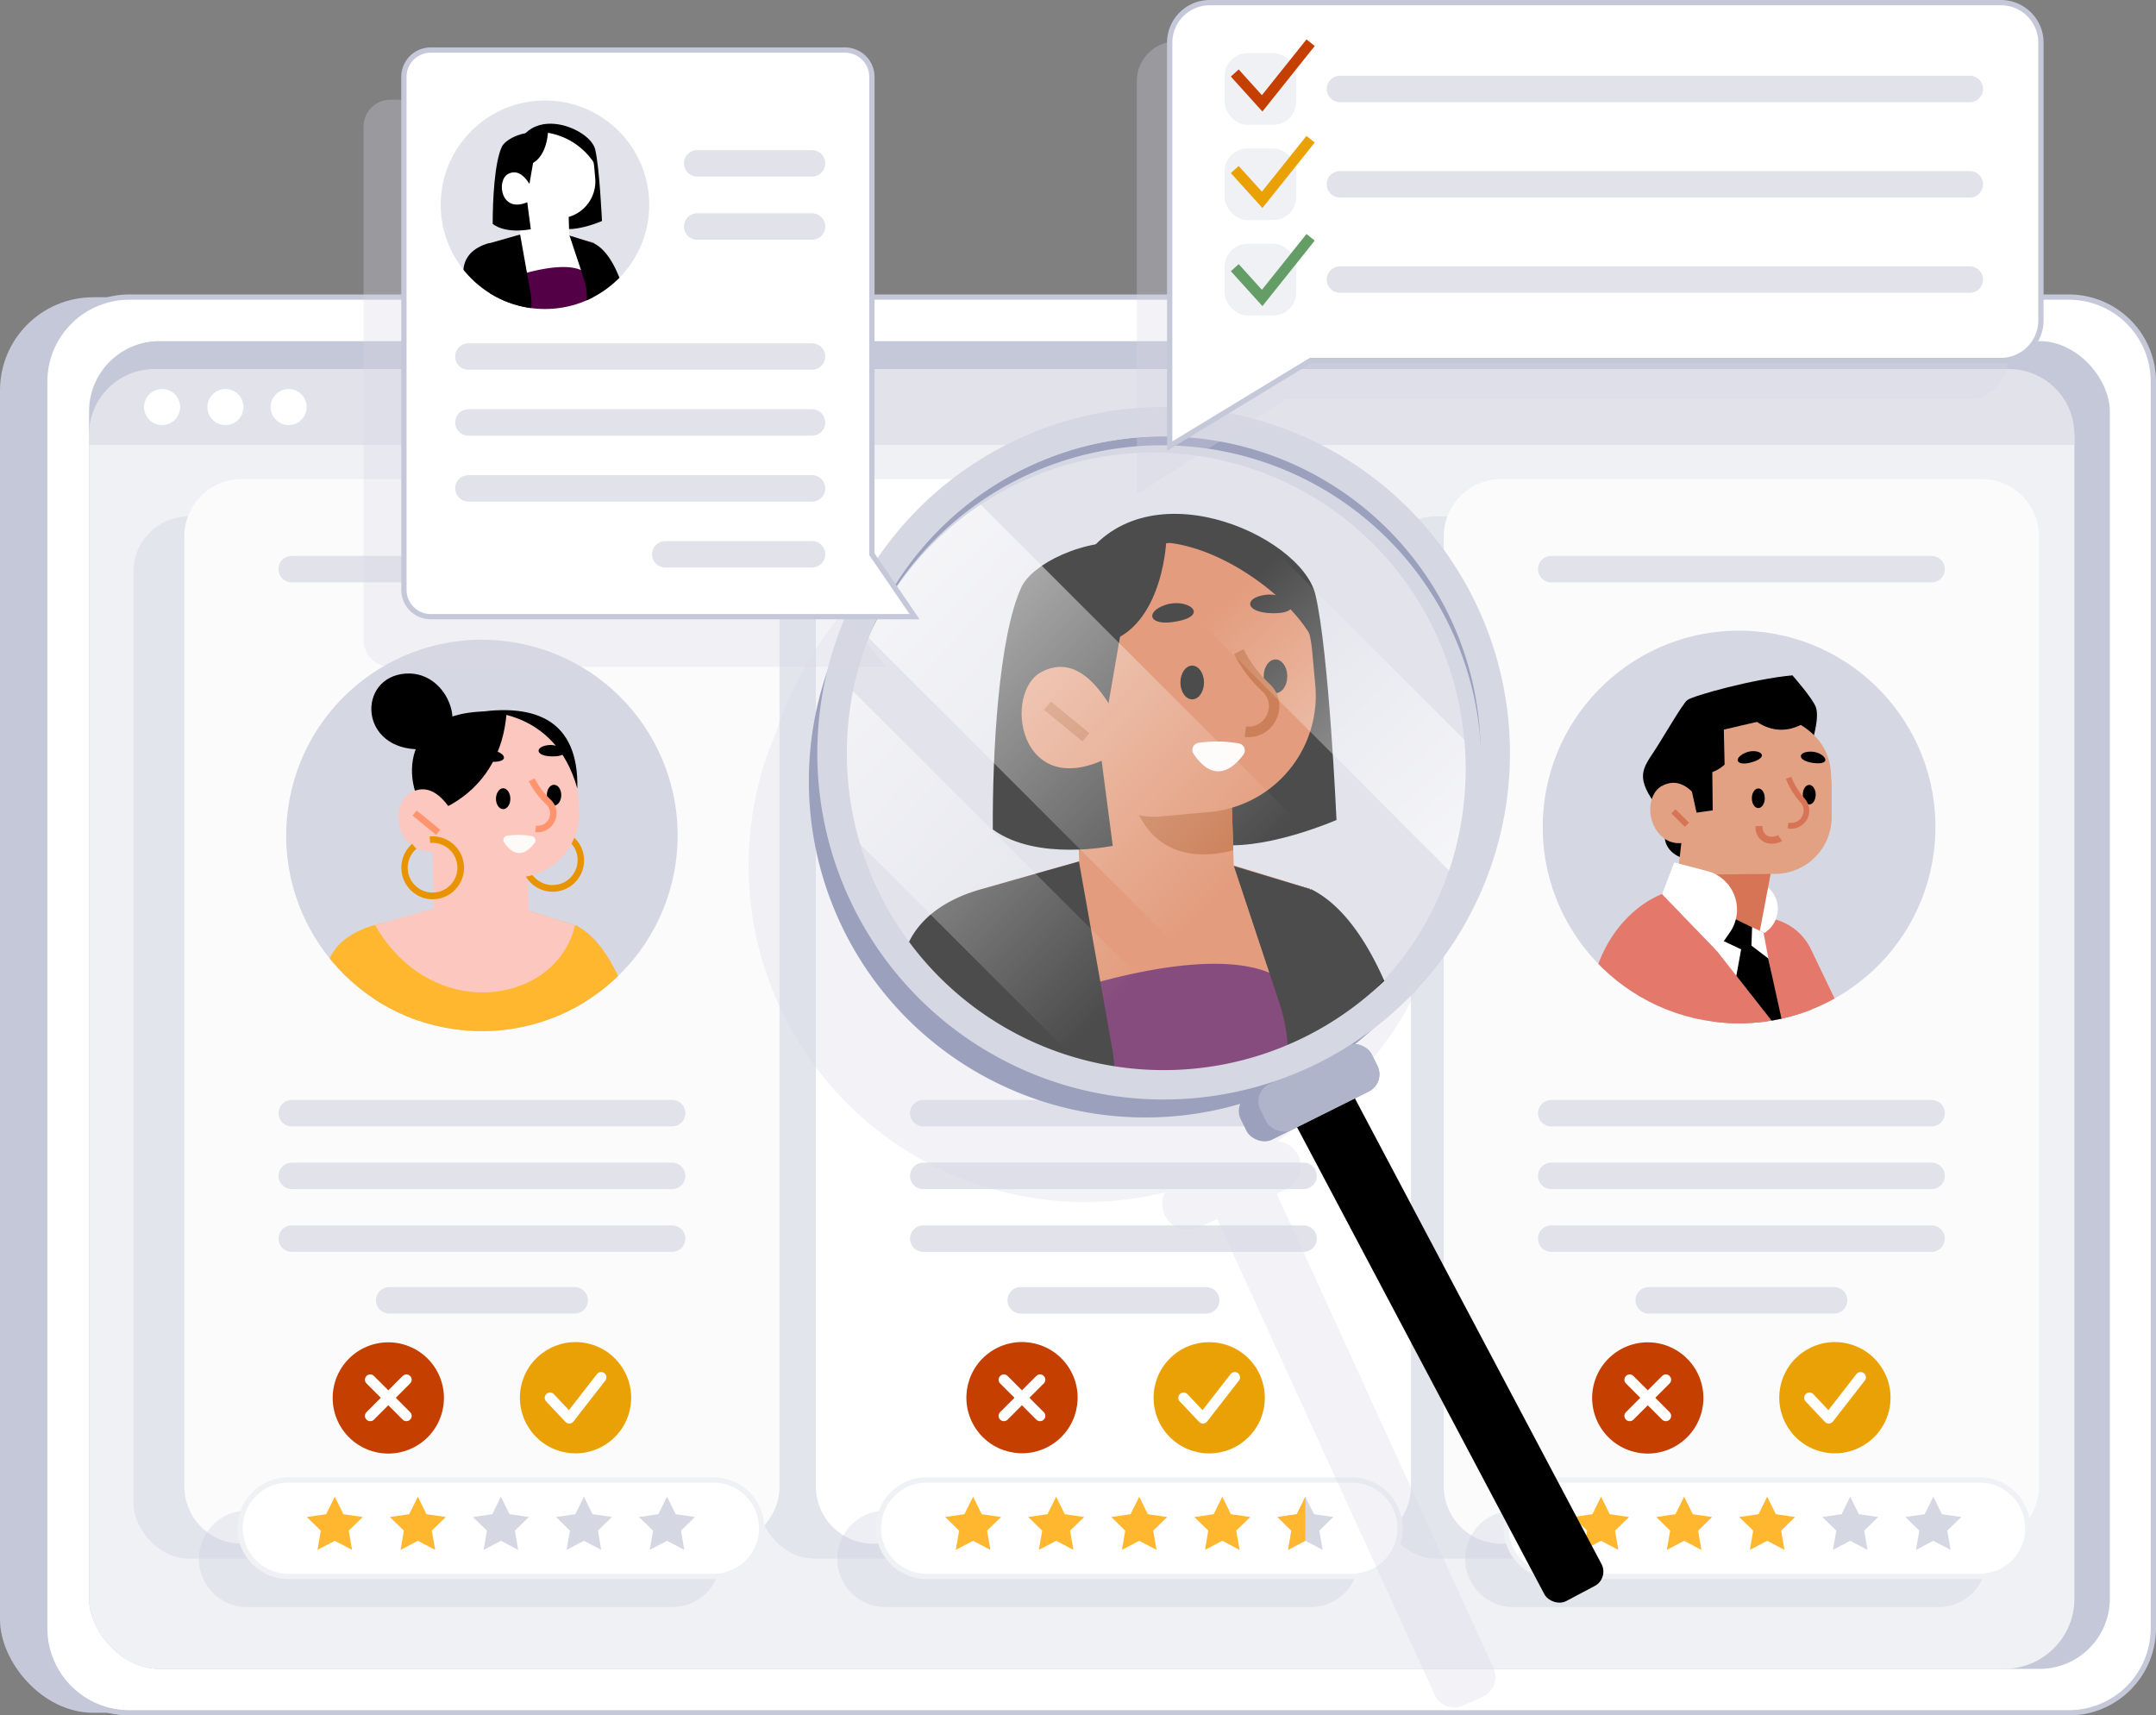 <?xml version="1.0" encoding="UTF-8"?> <svg xmlns="http://www.w3.org/2000/svg" xmlns:xlink="http://www.w3.org/1999/xlink" viewBox="0 0 407.76 324.49"><rect x="0" y="0" width="407.76" height="324.49" fill="#808080" stroke="none"/> <defs> <clipPath id="clip-path"> <circle cx="91.15" cy="158.04" r="37.02" transform="translate(-77.96 226.51) rotate(-82.07)" style="fill:none"></circle> </clipPath> <clipPath id="clip-path-2"> <circle cx="329.35" cy="158.04" r="37.02" transform="matrix(0.08, -1, 1, 0.08, 144.52, 473.14)" style="fill:none"></circle> </clipPath> <clipPath id="clip-path-3"> <circle cx="218.88" cy="145.43" r="62.04" transform="translate(44.72 342.23) rotate(-82.09)" style="fill:none"></circle> </clipPath> <clipPath id="clip-path-4"> <path d="M259.7,102.87c23,23,23.5,61.15.5,84.15s-60.78,22.14-83.79-.87a58.89,58.89,0,0,1,83.29-83.28Z" style="fill:none"></path> </clipPath> <linearGradient id="linear-gradient" x1="330.94" y1="73.96" x2="235.43" y2="166.03" gradientTransform="matrix(0.71, 0.71, 0.71, -0.71, -72.71, 65.41)" gradientUnits="userSpaceOnUse"> <stop offset="0" stop-color="#fff"></stop> <stop offset="1" stop-color="#fff" stop-opacity="0"></stop> </linearGradient> <linearGradient id="linear-gradient-2" x1="355.49" y1="99.42" x2="259.97" y2="191.5" gradientTransform="matrix(0.71, 0.71, 0.71, -0.71, -133.1, 90.42)" xlink:href="#linear-gradient"></linearGradient> <linearGradient id="linear-gradient-3" x1="167.08" y1="181.98" x2="233.94" y2="111.68" gradientTransform="matrix(0.71, 0.71, 0.71, -0.71, -4.65, 37.22)" xlink:href="#linear-gradient"></linearGradient> <clipPath id="clip-path-5"> <circle cx="103.07" cy="38.73" r="19.72" style="fill:none"></circle> </clipPath> </defs> <g style="isolation:isolate"> <g id="Слой_2" data-name="Слой 2"> <g id="OBJECTS"> <rect y="56.23" width="398.8" height="267.76" rx="17.62" style="fill:#c5c8d8"></rect> <path d="M407.26,72.2V308a16,16,0,0,1-16.1,16H24.57A16,16,0,0,1,8.46,308V72.2a16,16,0,0,1,16.11-16H391.16A16,16,0,0,1,407,69.29,15.52,15.52,0,0,1,407.26,72.2Z" style="fill:#fff;stroke:#c5c8d8;stroke-miterlimit:10"></path> <rect x="16.84" y="64.53" width="382.19" height="251.16" rx="13.29" style="fill:#c5c8d8"></rect> <rect x="16.84" y="69.82" width="375.49" height="245.87" rx="13.29" style="fill:#f0f1f5"></rect> <path d="M392.32,82.17v2H16.84v-2A12.35,12.35,0,0,1,29.19,69.82H380A12.35,12.35,0,0,1,392.32,82.17Z" style="fill:#e1e2ea"></path> <path d="M34.07,77a3.41,3.41,0,1,1-3.41-3.41A3.41,3.41,0,0,1,34.07,77Z" style="fill:#fff"></path> <path d="M46.05,77a3.41,3.41,0,1,1-3.41-3.41A3.41,3.41,0,0,1,46.05,77Z" style="fill:#fff"></path> <path d="M58,77a3.41,3.41,0,1,1-3.41-3.41A3.41,3.41,0,0,1,58,77Z" style="fill:#fff"></path> <rect x="261.07" y="97.68" width="104.64" height="197.16" rx="10.46" style="fill:#c5c8d8;opacity:0.3;mix-blend-mode:multiply"></rect> <path d="M273.06,101.48V281.12A10.86,10.86,0,0,0,283.92,292h90.85a10.85,10.85,0,0,0,10.86-10.84V101.48a10.84,10.84,0,0,0-10.85-10.85H283.91A10.85,10.85,0,0,0,273.06,101.48Z" style="fill:#fbfbfc"></path> <rect x="143.48" y="97.68" width="104.64" height="197.16" rx="10.46" style="fill:#c5c8d8;opacity:0.3;mix-blend-mode:multiply"></rect> <path d="M154.3,101.48V281.12A10.85,10.85,0,0,0,165.15,292H256a10.84,10.84,0,0,0,10.85-10.84V101.48A10.84,10.84,0,0,0,256,90.63H165.14A10.84,10.84,0,0,0,154.3,101.48Z" style="fill:#fff"></path> <rect x="25.23" y="97.68" width="104.64" height="197.16" rx="10.46" style="fill:#c5c8d8;opacity:0.3;mix-blend-mode:multiply"></rect> <path d="M34.86,101.48V281.12A10.86,10.86,0,0,0,45.72,292h90.86a10.84,10.84,0,0,0,10.85-10.84V101.48a10.84,10.84,0,0,0-10.84-10.85H45.71A10.85,10.85,0,0,0,34.86,101.48Z" style="fill:#fbfbfc"></path> <line x1="174.61" y1="210.57" x2="246.55" y2="210.57" style="fill:none;stroke:#e1e2ea;stroke-linecap:round;stroke-linejoin:round;stroke-width:5px"></line> <line x1="174.61" y1="222.43" x2="246.55" y2="222.43" style="fill:none;stroke:#e1e2ea;stroke-linecap:round;stroke-linejoin:round;stroke-width:5px"></line> <line x1="174.61" y1="234.3" x2="246.55" y2="234.3" style="fill:none;stroke:#e1e2ea;stroke-linecap:round;stroke-linejoin:round;stroke-width:5px"></line> <line x1="193.04" y1="245.97" x2="228.12" y2="245.97" style="fill:none;stroke:#e1e2ea;stroke-linecap:round;stroke-linejoin:round;stroke-width:5px"></line> <line x1="174.61" y1="107.66" x2="246.55" y2="107.66" style="fill:none;stroke:#e1e2ea;stroke-linecap:round;stroke-linejoin:round;stroke-width:5px"></line> <line x1="55.18" y1="210.57" x2="127.12" y2="210.57" style="fill:none;stroke:#e1e2ea;stroke-linecap:round;stroke-linejoin:round;stroke-width:5px"></line> <line x1="55.18" y1="222.43" x2="127.12" y2="222.43" style="fill:none;stroke:#e1e2ea;stroke-linecap:round;stroke-linejoin:round;stroke-width:5px"></line> <line x1="55.18" y1="234.3" x2="127.12" y2="234.3" style="fill:none;stroke:#e1e2ea;stroke-linecap:round;stroke-linejoin:round;stroke-width:5px"></line> <line x1="73.61" y1="245.97" x2="108.69" y2="245.97" style="fill:none;stroke:#e1e2ea;stroke-linecap:round;stroke-linejoin:round;stroke-width:5px"></line> <line x1="55.18" y1="107.66" x2="127.12" y2="107.66" style="fill:none;stroke:#e1e2ea;stroke-linecap:round;stroke-linejoin:round;stroke-width:5px"></line> <line x1="293.38" y1="210.57" x2="365.32" y2="210.57" style="fill:none;stroke:#e1e2ea;stroke-linecap:round;stroke-linejoin:round;stroke-width:5px"></line> <line x1="293.38" y1="222.43" x2="365.32" y2="222.43" style="fill:none;stroke:#e1e2ea;stroke-linecap:round;stroke-linejoin:round;stroke-width:5px"></line> <line x1="293.38" y1="234.3" x2="365.32" y2="234.3" style="fill:none;stroke:#e1e2ea;stroke-linecap:round;stroke-linejoin:round;stroke-width:5px"></line> <line x1="311.81" y1="245.97" x2="346.88" y2="245.97" style="fill:none;stroke:#e1e2ea;stroke-linecap:round;stroke-linejoin:round;stroke-width:5px"></line> <line x1="293.38" y1="107.66" x2="365.32" y2="107.66" style="fill:none;stroke:#e1e2ea;stroke-linecap:round;stroke-linejoin:round;stroke-width:5px"></line> <circle cx="91.15" cy="158.04" r="37.02" transform="translate(-77.96 226.51) rotate(-82.07)" style="fill:#d5d7e3"></circle> <g style="clip-path:url(#clip-path)"> <path d="M108.86,175c12.07,6,14.86,37.24,14.86,37.24L101,215.61Z" style="fill:#ffb72f"></path> <path d="M108.76,175l4,9.6-6.61,16-.14,2.39-.47,7.57L105,220H73.33l0-.28-3.56-41.47-.22-2.63,9.24-2.46,18.95-1.55,5.84,1.84h0Z" style="fill:#ffb72f"></path> <path d="M61.51,184.36a287.92,287.92,0,0,0-.31,45.58l13.48-5.3c10.11-43.14-.21-50.32-.21-50.32S62.54,175.07,61.51,184.36Z" style="fill:#ffb72f"></path> <path d="M79.68,141.74c10-.2,6.18-15-3-14.32S67.79,142,79.68,141.74Z"></path> <path d="M89.78,158.78H99.88a0,0,0,0,1,0,0V181a0,0,0,0,1,0,0H82a0,0,0,0,1,0,0V166.52A7.74,7.74,0,0,1,89.78,158.78Z" transform="translate(187.3 336.82) rotate(178.17)" style="fill:#fcc7be"></path> <path d="M99.88,168.16h0c-6.95,1.86-13,1-12.5-11.72h0l12.11-.39Z" style="fill:#fcc7be"></path> <path d="M102.21,168.21a5.93,5.93,0,1,1,2.86.45A6,6,0,0,1,102.21,168.21Zm4.16-9.82a4.71,4.71,0,1,0-1.41,9,4.63,4.63,0,0,0,3.19-1.67,4.71,4.71,0,0,0-1.78-7.36Z" style="fill:#e89400"></path> <path d="M93.51,134.7H106a3.22,3.22,0,0,1,3.22,3.22V153.1a13.09,13.09,0,0,1-13.09,13.09H94.39A13.09,13.09,0,0,1,81.31,153.1V146.9a12.2,12.2,0,0,1,12.2-12.2Z" transform="translate(203.75 291.67) rotate(174.82)" style="fill:#fcc7be"></path> <path d="M106.15,150.39c0,1.08-.61,2-1.36,2s-1.36-.87-1.36-2,.61-1.94,1.36-1.94S106.15,149.32,106.15,150.39Z"></path> <path d="M81,154s13.64-3.19,14.82-19.27C74.12,132.72,76.33,149.73,81,154Z"></path> <path d="M86.61,155.49c-3.29-6.41-6.34-6.88-8.82-5.63-4.55,2.31-2.72,13.1,5.67,10.92Z" style="fill:#fcc7be"></path> <path d="M90.81,134.65s14.13-.94,18.38,14.53C109.49,136,101,133.28,90.81,134.65Z"></path> <path d="M104.48,143.08c-3.24,0-3.39-1.78-.9-2.12C106.25,140.6,108.51,143.14,104.48,143.08Z"></path> <path d="M93.12,144.11c-3.24,0-3.39-1.78-.9-2.12C94.9,141.63,97.15,144.17,93.12,144.11Z"></path> <path d="M100.61,158.17a14.55,14.55,0,0,0-4.69-.08.82.82,0,0,0-.59,1.25c2.47,3.64,4.72,1.54,5.77.12A.82.82,0,0,0,100.61,158.17Z" style="fill:#fdfaf7"></path> <path d="M101.23,157.4l.15-1.23a2.33,2.33,0,0,0,1.93-4,15.83,15.83,0,0,1-3.32-4.38l1.11-.55a14.77,14.77,0,0,0,3.07,4.05,3.49,3.49,0,0,1,.73,4.08A3.54,3.54,0,0,1,101.23,157.4Z" style="fill:#ff946e"></path> <rect x="80.03" y="152.73" width="1.24" height="5.75" transform="translate(-90.83 119.35) rotate(-50.66)" style="fill:#ff946e"></rect> <path d="M79.48,169.62a6,6,0,0,1-1.53-10l.8.95a4.7,4.7,0,1,0,2.62-1.11l-.11-1.23a5.95,5.95,0,1,1-1.78,11.4Z" style="fill:#e89400"></path> <path d="M70.94,175c10.79,18.83,34.36,15,37.82,0L90.5,169.44Z" style="fill:#fcc7be"></path> <path d="M96.52,151.11c0,1.07-.61,1.95-1.36,1.95s-1.36-.88-1.36-1.95.61-2,1.36-2S96.52,150,96.52,151.11Z"></path> </g> <circle cx="329.35" cy="158.04" r="37.02" transform="matrix(0.08, -1, 1, 0.08, 144.52, 473.14)" style="fill:#d5d7e3"></circle> <g style="clip-path:url(#clip-path-2)"> <path d="M322.52,185.34C324.72,204,334.43,214,344.9,228a9.48,9.48,0,0,0,9.22,3.68h0A9.48,9.48,0,0,0,361,218.1l-18.58-38.7a10.54,10.54,0,0,0-19.9,5.94Z" style="fill:#e4786b"></path> <path d="M333.12,177l1.16-.95a5.34,5.34,0,0,0,.06-8.21l-4-3.38-5.63,8.49Z" style="fill:#fff"></path> <polygon points="336.04 155.13 335.7 160.96 332.66 177.03 317.07 175.72 318.38 152.46 336.04 155.13" style="fill:#d87456"></polygon> <path d="M342.66,140.52s1.5-4.53.79-6.69c-.55-1.66-4.45-6.08-4.45-6.08-7.33.66-18.92,3.88-19.9,4.69s-4.91,7.72-6.71,10.36c-2.55,3.76-2.62,5.42,3.1,12.55-1.38,3-.6,5.55,2.35,6.84l1.65-15.87Z"></path> <path d="M335.67,165.3l-18.38.2,2-17.26a13.32,13.32,0,0,1,.16-1.92,13.66,13.66,0,0,1,1.06-3.66,14,14,0,0,1,3.77-4.91,15.78,15.78,0,0,1,7.6-3c2.56-.43,14,1.85,14.41,11.65,0,.63.13,1.27.13,1.93l0,6.27A10.73,10.73,0,0,1,335.67,165.3Z" style="fill:#e2a183"></path> <path d="M335.77,159.54a3.46,3.46,0,0,1-2.17-.28,3.08,3.08,0,0,1-1.57-3l1.33,0a1.88,1.88,0,0,0,.85,1.82,2.4,2.4,0,0,0,2.07-.1l.76,1.1A3.22,3.22,0,0,1,335.77,159.54Z" style="fill:#d87456"></path> <path d="M343.4,150.32c0,1-.54,1.85-1.21,1.85s-1.23-.82-1.23-1.84.54-1.86,1.21-1.86S343.4,149.3,343.4,150.32Z"></path> <path d="M320.56,153.41c6.57-1.29.66-15.31.66-15.31s-7.05-2.12-5.37,14.63Z"></path> <path d="M323,154c-3.27-6.18-6.23-6.61-8.63-5.36-3,1.56-3.12,7.23.23,9.85,2.93,2.29,7.28.47,8.1-3.16Z" style="fill:#e2a183"></path> <path d="M338.8,156.76a3.19,3.19,0,0,1-.75-.08l.24-1.08a2.3,2.3,0,0,0,2.49-1.08,2.24,2.24,0,0,0-.22-2.67,15,15,0,0,1-2.8-4.52l1-.41a14.37,14.37,0,0,0,2.61,4.21,3.42,3.42,0,0,1-2.6,5.63Z" style="fill:#d87456"></path> <rect x="317.22" y="152.94" width="1.11" height="3.6" transform="translate(-15.74 271.77) rotate(-45.3)" style="fill:#d87456"></rect> <path d="M343,144.33c-3.12-.4-3.07-2.09-.64-2.15C345,142.12,346.92,144.82,343,144.33Z"></path> <path d="M331.41,144.16c-3,.91-3.66-.66-1.45-1.7C332.33,141.34,335.16,143,331.41,144.16Z"></path> <path d="M321.17,146.53a7.34,7.34,0,0,0,5-1.89L326,137l-6.44,1.63Z"></path> <path d="M333.77,151c0,1-.55,1.85-1.22,1.86s-1.23-.83-1.23-1.85.54-1.85,1.22-1.86S333.76,149.93,333.77,151Z"></path> <polygon points="323.8 141.64 323.92 153.29 320.87 153.72 318.83 144.53 323.8 141.64"></polygon> <path d="M321.79,139l13.36-3.11C329,130.92,321.86,135.14,321.79,139Z"></path> <path d="M330.45,135c6.21,6.27,12,.9,12,.9C338.86,130.33,330.45,135,330.45,135Z"></path> <path d="M349.66,234.53l-32,3.9-.9.25-.46,0-7.53,2.11s-1.59-10.72-4.93-26.24c-1.48-6.92-4.1-14.25-3.6-22.24,1.35-21,17.18-24.64,16.37-23.56l20.12,9.06c1.12,2.3,3.36,6.57,5.42,11.88.16.4.31.82.45,1.23a28.28,28.28,0,0,1,1.11,4.35,10.91,10.91,0,0,1,.16,1.31,18.4,18.4,0,0,1-4.09,13.92l.11.24,0,.06Z" style="fill:#e4786b"></path> <polygon points="326.69 173.21 315.9 168.66 337.21 195.81 333.52 176.4 326.69 173.21" style="fill:#fff"></polygon> <path d="M349.66,234.53l-13.84,1.78-21.7,2.81c-.25-1.23-.55-2.78-.88-4.55h0c-2.18-11.81-5.72-33.87-5.42-42.58l3.93,2.43h0l19.13,11.84,11.76-6.35Z" style="fill:#e4786b"></path> <polygon points="328.08 173.8 326.79 174.62 324.37 177.25 329.3 179.58 328.39 184.59 337.78 196.55 334.42 181.3 331.25 178.87 331.37 175.39 328.08 173.8"></polygon> <path d="M324.72,179.9l2.37-3.41A7.56,7.56,0,0,0,323.63,165l-.64-.2-6.34-1.66-2.3,6Z" style="fill:#fff"></path> </g> <path d="M167.46,304h80.4a9.12,9.12,0,0,0,9.12-9.12h0a9.12,9.12,0,0,0-9.12-9.12h-80.4a9.12,9.12,0,0,0-9.12,9.12h0A9.12,9.12,0,0,0,167.46,304Z" style="fill:#c5c8d8;opacity:0.3;mix-blend-mode:multiply"></path> <path d="M175.26,298.2h80.4a9.13,9.13,0,0,0,9.12-9.12h0a9.12,9.12,0,0,0-9.12-9.12h-80.4a9.12,9.12,0,0,0-9.12,9.12h0A9.12,9.12,0,0,0,175.26,298.2Z" style="fill:#fff;stroke:#f0f1f5;stroke-miterlimit:10"></path> <polygon points="184.04 283.12 185.67 286.43 189.33 286.96 186.68 289.54 187.31 293.18 184.04 291.46 180.77 293.18 181.39 289.54 178.75 286.96 182.4 286.43 184.04 283.12" style="fill:#ffb72f"></polygon> <polygon points="199.75 283.12 201.38 286.43 205.04 286.96 202.39 289.54 203.02 293.18 199.75 291.46 196.48 293.18 197.1 289.54 194.46 286.96 198.11 286.43 199.75 283.12" style="fill:#ffb72f"></polygon> <polygon points="215.46 283.12 217.09 286.43 220.75 286.96 218.1 289.54 218.73 293.18 215.46 291.46 212.19 293.18 212.81 289.54 210.17 286.96 213.82 286.43 215.46 283.12" style="fill:#ffb72f"></polygon> <polygon points="231.17 283.12 232.8 286.43 236.46 286.96 233.81 289.54 234.44 293.18 231.17 291.46 227.9 293.18 228.52 289.54 225.88 286.96 229.53 286.43 231.17 283.12" style="fill:#ffb72f"></polygon> <polygon points="246.88 283.12 248.51 286.43 252.17 286.96 249.52 289.54 250.15 293.18 246.88 291.46 243.61 293.18 244.23 289.54 241.59 286.96 245.24 286.43 246.88 283.12" style="fill:#d5d7e3"></polygon> <polygon points="246.88 283.12 246.88 291.45 243.61 293.18 244.23 289.54 241.59 286.96 245.25 286.43 246.88 283.12" style="fill:#ffb72f"></polygon> <path d="M46.73,304h80.41a9.11,9.11,0,0,0,9.11-9.12h0a9.12,9.12,0,0,0-9.11-9.12H46.73a9.12,9.12,0,0,0-9.11,9.12h0A9.11,9.11,0,0,0,46.73,304Z" style="fill:#c5c8d8;opacity:0.3;mix-blend-mode:multiply"></path> <path d="M54.53,298.2h80.41a9.12,9.12,0,0,0,9.11-9.12h0a9.11,9.11,0,0,0-9.11-9.12H54.53a9.11,9.11,0,0,0-9.11,9.12h0A9.12,9.12,0,0,0,54.53,298.2Z" style="fill:#fff;stroke:#f0f1f5;stroke-miterlimit:10"></path> <polygon points="63.32 283.12 64.95 286.43 68.61 286.96 65.96 289.54 66.58 293.18 63.32 291.46 60.05 293.18 60.67 289.54 58.03 286.96 61.68 286.43 63.32 283.12" style="fill:#ffb72f"></polygon> <polygon points="79.03 283.12 80.66 286.43 84.31 286.96 81.67 289.54 82.3 293.18 79.03 291.46 75.76 293.18 76.38 289.54 73.74 286.96 77.39 286.43 79.03 283.12" style="fill:#ffb72f"></polygon> <polygon points="94.73 283.12 96.37 286.43 100.03 286.96 97.38 289.54 98 293.18 94.73 291.46 91.47 293.18 92.09 289.54 89.44 286.96 93.1 286.43 94.73 283.12" style="fill:#d5d7e3"></polygon> <polygon points="110.44 283.12 112.08 286.43 115.73 286.96 113.09 289.54 113.71 293.18 110.44 291.46 107.17 293.18 107.8 289.54 105.16 286.96 108.81 286.43 110.44 283.12" style="fill:#d5d7e3"></polygon> <polygon points="126.15 283.12 127.79 286.43 131.44 286.96 128.8 289.54 129.42 293.18 126.15 291.46 122.89 293.18 123.51 289.54 120.86 286.96 124.52 286.43 126.15 283.12" style="fill:#d5d7e3"></polygon> <path d="M286.22,304h80.41a9.11,9.11,0,0,0,9.11-9.12h0a9.12,9.12,0,0,0-9.11-9.12H286.22a9.12,9.12,0,0,0-9.11,9.12h0A9.11,9.11,0,0,0,286.22,304Z" style="fill:#c5c8d8;opacity:0.3;mix-blend-mode:multiply"></path> <path d="M294,298.2h80.41a9.12,9.12,0,0,0,9.11-9.12h0a9.11,9.11,0,0,0-9.11-9.12H294a9.12,9.12,0,0,0-9.12,9.12h0A9.13,9.13,0,0,0,294,298.2Z" style="fill:#fff;stroke:#f0f1f5;stroke-miterlimit:10"></path> <polygon points="302.81 283.12 304.44 286.43 308.1 286.96 305.45 289.54 306.07 293.18 302.81 291.46 299.54 293.18 300.16 289.54 297.51 286.96 301.17 286.43 302.81 283.12" style="fill:#ffb72f"></polygon> <polygon points="318.51 283.12 320.15 286.43 323.8 286.96 321.16 289.54 321.78 293.18 318.51 291.46 315.25 293.18 315.87 289.54 313.23 286.96 316.88 286.43 318.51 283.12" style="fill:#ffb72f"></polygon> <polygon points="334.22 283.12 335.86 286.43 339.51 286.96 336.87 289.54 337.49 293.18 334.22 291.46 330.95 293.18 331.58 289.54 328.93 286.96 332.59 286.43 334.22 283.12" style="fill:#ffb72f"></polygon> <polygon points="349.93 283.12 351.57 286.43 355.22 286.96 352.58 289.54 353.2 293.18 349.93 291.46 346.66 293.18 347.29 289.54 344.64 286.96 348.3 286.43 349.93 283.12" style="fill:#d5d7e3"></polygon> <polygon points="365.64 283.12 367.28 286.43 370.93 286.96 368.29 289.54 368.91 293.18 365.64 291.46 362.37 293.18 363 289.54 360.35 286.96 364.01 286.43 365.64 283.12" style="fill:#d5d7e3"></polygon> <circle cx="228.69" cy="264.41" r="10.52" transform="translate(-119.98 239.15) rotate(-45)" style="fill:#eaa105"></circle> <polyline points="223.85 264.41 227.51 268.28 233.53 260.54" style="fill:none;stroke:#fff;stroke-linecap:round;stroke-linejoin:round;stroke-width:2px"></polyline> <circle cx="193.28" cy="264.41" r="10.52" transform="translate(-109.77 140.19) rotate(-31.55)" style="fill:#c43f00"></circle> <line x1="189.86" y1="260.99" x2="196.7" y2="267.83" style="fill:none;stroke:#fff;stroke-linecap:round;stroke-linejoin:round;stroke-width:2px"></line> <line x1="189.86" y1="267.83" x2="196.7" y2="260.99" style="fill:none;stroke:#fff;stroke-linecap:round;stroke-linejoin:round;stroke-width:2px"></line> <circle cx="108.85" cy="264.41" r="10.52" transform="translate(-173.54 309.3) rotate(-76.66)" style="fill:#eaa105"></circle> <polyline points="104.02 264.41 107.67 268.28 113.69 260.54" style="fill:none;stroke:#fff;stroke-linecap:round;stroke-linejoin:round;stroke-width:2px"></polyline> <path d="M80.88,257A10.52,10.52,0,1,1,66,257,10.52,10.52,0,0,1,80.88,257Z" style="fill:#c43f00"></path> <line x1="70.02" y1="260.99" x2="76.86" y2="267.83" style="fill:none;stroke:#fff;stroke-linecap:round;stroke-linejoin:round;stroke-width:2px"></line> <line x1="70.02" y1="267.83" x2="76.86" y2="260.99" style="fill:none;stroke:#fff;stroke-linecap:round;stroke-linejoin:round;stroke-width:2px"></line> <circle cx="347.05" cy="264.41" r="10.52" transform="translate(9.68 541.07) rotate(-76.66)" style="fill:#eaa105"></circle> <polyline points="342.22 264.41 345.87 268.28 351.89 260.54" style="fill:none;stroke:#fff;stroke-linecap:round;stroke-linejoin:round;stroke-width:2px"></polyline> <path d="M319.08,257a10.52,10.52,0,1,1-14.88,0A10.52,10.52,0,0,1,319.08,257Z" style="fill:#c43f00"></path> <line x1="308.22" y1="260.99" x2="315.06" y2="267.83" style="fill:none;stroke:#fff;stroke-linecap:round;stroke-linejoin:round;stroke-width:2px"></line> <line x1="308.22" y1="267.83" x2="315.06" y2="260.99" style="fill:none;stroke:#fff;stroke-linecap:round;stroke-linejoin:round;stroke-width:2px"></line> <path d="M282.46,315.52l-41-89.74,1.6-.68a4.85,4.85,0,0,0,2.54-6.35h0a4.8,4.8,0,0,0-3.94-2.89c1.23-.86,2.44-1.76,3.62-2.72a64.49,64.49,0,0,0,7.42-5.7,65.5,65.5,0,1,0-105.92-68.89,63.64,63.64,0,0,0,73.57,87,4.82,4.82,0,0,0,6.18,6.66l3.69-1.58,41.13,90a4.1,4.1,0,0,0,5.43,2l3.65-1.67A4.1,4.1,0,0,0,282.46,315.52Z" style="fill:#d5d7e3;opacity:0.3;mix-blend-mode:multiply"></path> <circle cx="218.88" cy="145.43" r="62.04" transform="translate(44.72 342.23) rotate(-82.09)" style="fill:#d5d7e3"></circle> <g style="clip-path:url(#clip-path-3)"> <path d="M231.4,159.85c9.1.62,21.37-4.74,21.37-4.74s-1.43-31.92-4-42.67c-2.76-11.34-32.86-24.77-44.6-5.56Z"></path> <path d="M254.26,183.85,243.46,210l-.24,3.9-.42,6.94-.33,5.45-.45,7.32-.51,8.26H189.77l-.05-.46-1.36-15.8-4.45-52.05-.38-4.29,2.62-.7,5.49-1.46,5.81-1.56,1.2-.32,31-2.52,6.58,2.07,3,.93v0l8.53,2.43.1.26Z" style="fill:#530046"></path> <path d="M247.73,168.13c-1.81,7.81-3.41,18.67-3.41,18.67C233.4,175.55,197.45,189,197.45,189s1.69-5.19.75-6.12a110.06,110.06,0,0,1-12-14.38c-.08-.14-.19-.27-.29-.41l.39-.1.57-.16,10.51-3,20.53-5.81,18.35,5.57Z" style="fill:#d77347"></path> <path d="M211.75,141.65H233.2a0,0,0,0,1,0,0V178a0,0,0,0,1,0,0H204a0,0,0,0,1,0,0V149.39A7.74,7.74,0,0,1,211.75,141.65Z" transform="translate(442.2 312.64) rotate(178.17)" style="fill:#d77347"></path> <path d="M233.24,160.84c-11.36,3-21.3-2.19-20.49-23h0l19.81-.63Z" style="fill:#b54a12"></path> <path d="M223.34,102.36h0a22.85,22.85,0,0,1,24.82,20.7l.6,6.54a22.09,22.09,0,0,1-20,24l-9.26.84a14.32,14.32,0,0,1-15.56-13l-1.3-14.27A22.86,22.86,0,0,1,223.34,102.36Z" style="fill:#d77347"></path> <path d="M208.1,142l2.35,18s-14.29,3-22.68-3.09c-.09-14.46,1.09-36.59,5.44-45.91,1.94-4.14,11.48-9.37,21.71-8.42Z"></path> <ellipse cx="241.23" cy="127.93" rx="2.23" ry="3.19"></ellipse> <path d="M211.49,136.26c-5.38-10.48-10.37-11.26-14.43-9.2-7.44,3.77-4.48,24.59,12.32,16.37Z" style="fill:#d77347"></path> <path d="M240.72,116c-5.3-.07-5.54-2.91-1.47-3.47C243.63,111.9,247.32,116.06,240.72,116Z"></path> <path d="M222.48,117.56c-5.22,1-6-1.79-2.12-3.12C224.54,113,229,116.37,222.48,117.56Z"></path> <path d="M234.39,140.65a23.69,23.69,0,0,0-7.67-.14,1.35,1.35,0,0,0-1,2.06c4,6,7.72,2.52,9.43.2A1.34,1.34,0,0,0,234.39,140.65Z" style="fill:#fdfaf7"></path> <path d="M235.41,139.4l.25-2a3.77,3.77,0,0,0,3.93-2.16,3.7,3.7,0,0,0-.77-4.36,25.78,25.78,0,0,1-5.43-7.16l1.8-.91a23.82,23.82,0,0,0,5,6.62,5.73,5.73,0,0,1,1.18,6.68A5.79,5.79,0,0,1,235.41,139.4Z" style="fill:#b54a12"></path> <rect x="200.72" y="131.75" width="2.03" height="9.41" transform="translate(-31.68 206) rotate(-50.66)" style="fill:#b54a12"></rect> <ellipse cx="225.48" cy="129.1" rx="2.23" ry="3.19"></ellipse> <path d="M270.78,218.36l-28,2.45-5.2.45-40.77,3.58-8.47.74-19.69,1.73c-.07-19.25,1-36.75,1.75-43.81,1.09-9.77,9.54-13.78,15.44-15.37l.39-.1.57-.16,10.51-3,6.75-1.91,6.27,35.26a31.76,31.76,0,0,1-1.71,17.2l-1.58,4,31.3-2.11h0A31.79,31.79,0,0,0,242,189.82l-8.64-26,2.87.87,11.52,3.48.1.26.06-.26C261.89,175.09,268.26,202.84,270.78,218.36Z"></path> <path d="M206,122.05c13.71-.46,14.55-19.43,14.55-19.43S203.42,98.19,206,122.05Z"></path> <path d="M220.57,102.62c10.62,1,22.86,9.93,27.34,17.67C246.16,99.46,229.9,97.61,220.57,102.62Z"></path> </g> <rect x="265.41" y="191.14" width="12.22" height="117.12" rx="3.07" transform="translate(-85.28 156.05) rotate(-27.9)"></rect> <path d="M171.46,102.9a63.64,63.64,0,0,0,90,90c24.85-24.86,27.44-68.54,2.59-93.4S196.32,78.05,171.46,102.9Zm91,84.57a60.47,60.47,0,1,1,0-85.53A60.47,60.47,0,0,1,262.42,187.47Z" style="fill:#9ba0bd"></path> <rect x="233.76" y="201.84" width="27.65" height="9.67" rx="3.62" transform="translate(561.38 281.18) rotate(153.5)" style="fill:#9ba0bd"></rect> <rect x="237.68" y="200.92" width="23.51" height="9.67" rx="3.62" transform="translate(564.48 278.61) rotate(153.5)" style="fill:#b0b4cb"></rect> <path d="M259.7,102.87c23,23,23.45,61.2.45,84.2s-60.73,22.09-83.74-.92a58.89,58.89,0,0,1,83.29-83.28Z" style="fill:#fff;opacity:0.3;mix-blend-mode:screen"></path> <g style="clip-path:url(#clip-path-4)"> <rect x="195.31" y="55.65" width="32.81" height="178.53" transform="translate(463.9 97.67) rotate(135)" style="fill:url(#linear-gradient)"></rect> <rect x="176.94" y="80.66" width="19.52" height="178.53" transform="translate(438.88 158.05) rotate(135)" style="fill:url(#linear-gradient-2)"></rect> <rect x="230.15" y="27.46" width="19.52" height="178.53" transform="translate(492.09 29.61) rotate(135)" style="fill:url(#linear-gradient-3)"></rect> </g> <path d="M173.76,96.17a65.5,65.5,0,1,0,92.63,0A65.51,65.51,0,0,0,173.76,96.17Zm88.7,88.71a59.93,59.93,0,1,1,0-84.77A59.94,59.94,0,0,1,262.46,184.88Z" style="fill:#d5d7e3"></path> <path d="M372.19,7.8H222.55A7.58,7.58,0,0,0,215,15.38V93.53l28.1-18H372.19a7.59,7.59,0,0,0,7.58-7.58V15.38A7.58,7.58,0,0,0,372.19,7.8Z" style="fill:#d5d7e3;opacity:0.3;mix-blend-mode:multiply"></path> <path d="M378.44.5H228.8a7.58,7.58,0,0,0-7.58,7.58v76.3l26.65-16.19H378.44A7.58,7.58,0,0,0,386,60.61V8.08A7.58,7.58,0,0,0,378.44.5Z" style="fill:#fff;stroke:#c5c8d8;stroke-miterlimit:10"></path> <rect x="231.6" y="10.05" width="13.56" height="13.56" rx="4.34" style="fill:#f0f1f5"></rect> <rect x="231.6" y="28.08" width="13.56" height="13.56" rx="4.34" style="fill:#f0f1f5"></rect> <rect x="231.6" y="46.11" width="13.56" height="13.56" rx="4.34" style="fill:#f0f1f5"></rect> <line x1="253.42" y1="16.83" x2="372.55" y2="16.83" style="fill:none;stroke:#e1e2ea;stroke-linecap:round;stroke-linejoin:round;stroke-width:5px"></line> <line x1="253.42" y1="34.86" x2="372.55" y2="34.86" style="fill:none;stroke:#e1e2ea;stroke-linecap:round;stroke-linejoin:round;stroke-width:5px"></line> <line x1="253.42" y1="52.89" x2="372.55" y2="52.89" style="fill:none;stroke:#e1e2ea;stroke-linecap:round;stroke-linejoin:round;stroke-width:5px"></line> <polyline points="233.53 13.81 238.71 19.55 247.87 8.08" style="fill:none;stroke:#c43f00;stroke-miterlimit:10;stroke-width:2px"></polyline> <polyline points="233.53 32.07 238.71 37.8 247.87 26.34" style="fill:none;stroke:#eaa105;stroke-miterlimit:10;stroke-width:2px"></polyline> <polyline points="233.53 50.63 238.71 56.36 247.87 44.89" style="fill:none;stroke:#659d67;stroke-miterlimit:10;stroke-width:2px"></polyline> <path d="M73.84,18.87h78.35A5.08,5.08,0,0,1,157.27,24v89.76l10.38,12.35H73.84A5.07,5.07,0,0,1,68.76,121V24A5.08,5.08,0,0,1,73.84,18.87Z" style="fill:#d5d7e3;opacity:0.3;mix-blend-mode:multiply"></path> <path d="M81.46,9.47h78.36a5.08,5.08,0,0,1,5.08,5.08v90.3l8.07,11.8H81.46a5.07,5.07,0,0,1-5.07-5.07v-97A5.07,5.07,0,0,1,81.46,9.47Z" style="fill:#fff;stroke:#c5c8d8;stroke-miterlimit:10"></path> <line x1="153.58" y1="30.9" x2="131.86" y2="30.9" style="fill:none;stroke:#e1e2ea;stroke-linecap:round;stroke-linejoin:round;stroke-width:5px"></line> <line x1="153.58" y1="42.85" x2="131.86" y2="42.85" style="fill:none;stroke:#e1e2ea;stroke-linecap:round;stroke-linejoin:round;stroke-width:5px"></line> <line x1="153.58" y1="67.44" x2="88.59" y2="67.44" style="fill:none;stroke:#e1e2ea;stroke-linecap:round;stroke-linejoin:round;stroke-width:5px"></line> <line x1="153.58" y1="79.91" x2="88.59" y2="79.91" style="fill:none;stroke:#e1e2ea;stroke-linecap:round;stroke-linejoin:round;stroke-width:5px"></line> <line x1="153.58" y1="92.38" x2="88.59" y2="92.38" style="fill:none;stroke:#e1e2ea;stroke-linecap:round;stroke-linejoin:round;stroke-width:5px"></line> <line x1="153.58" y1="104.85" x2="125.82" y2="104.85" style="fill:none;stroke:#e1e2ea;stroke-linecap:round;stroke-linejoin:round;stroke-width:5px"></line> <circle cx="103.07" cy="38.73" r="19.72" style="fill:#e1e2ea"></circle> <g style="clip-path:url(#clip-path-5)"> <path d="M107.05,43.32c2.9.2,6.8-1.51,6.8-1.51s-.46-10.15-1.29-13.57c-.88-3.6-10.45-7.87-14.18-1.76Z"></path> <path d="M114.32,51l-3.43,8.3-.08,1.24-.13,2.21-.11,1.73-.14,2.33-.16,2.63H93.82l0-.15-.43-5L92,47.67l-.12-1.37.84-.22,1.74-.46,1.85-.5.38-.1,9.86-.8,2.09.66.94.29h0l2.72.77,0,.08Z" style="fill:#530046"></path> <path d="M112.25,46c-.58,2.49-1.09,5.94-1.09,5.94-3.47-3.58-14.9.71-14.9.71s.54-1.65.24-2a34.78,34.78,0,0,1-3.83-4.57,1.13,1.13,0,0,0-.1-.13l.13,0,.18-.05,3.34-.95,6.53-1.85,5.83,1.77Z" style="fill:#fff"></path> <path d="M107.71,46a7.19,7.19,0,0,1-.07,1.23H98.47l-.31-9.54,9.28-.3Z" style="fill:#fff"></path> <path d="M104.49,25h0a7.26,7.26,0,0,1,7.89,6.58l.19,2.08a7,7,0,0,1-6.36,7.63l-2.94.27a4.56,4.56,0,0,1-5-4.13l-.41-4.54A7.27,7.27,0,0,1,104.49,25Z" style="fill:#fff"></path> <path d="M99.64,37.64l.75,5.72s-4.54,1-7.21-1c0-4.59.35-11.63,1.73-14.59.62-1.32,3.65-3,6.9-2.68Z"></path> <path d="M100.72,35.82c-1.71-3.33-3.29-3.58-4.59-2.93-2.36,1.2-1.42,7.82,3.92,5.21Z" style="fill:#fff"></path> <path d="M119.57,61.92l-8.89.78-1.66.14L96.06,64l-2.69.24-6.26.55c0-6.12.3-11.69.55-13.93.35-3.11,3-4.38,4.91-4.89l.13,0,.18-.05,3.34-.95,2.15-.61,2,11.21A10.1,10.1,0,0,1,99.82,61l-.51,1.28,10-.67h0a10.12,10.12,0,0,0,1.16-8.75l-2.75-8.28.91.27L112.25,46l0,.08V46C116.75,48.16,118.77,57,119.57,61.92Z"></path> <path d="M99,31.3c4.36-.15,4.63-6.18,4.63-6.18S98.16,23.71,99,31.3Z"></path> <path d="M103.61,25.12a13,13,0,0,1,8.69,5.62C111.75,24.12,106.58,23.53,103.61,25.12Z"></path> </g> </g> </g> </g> </svg> 